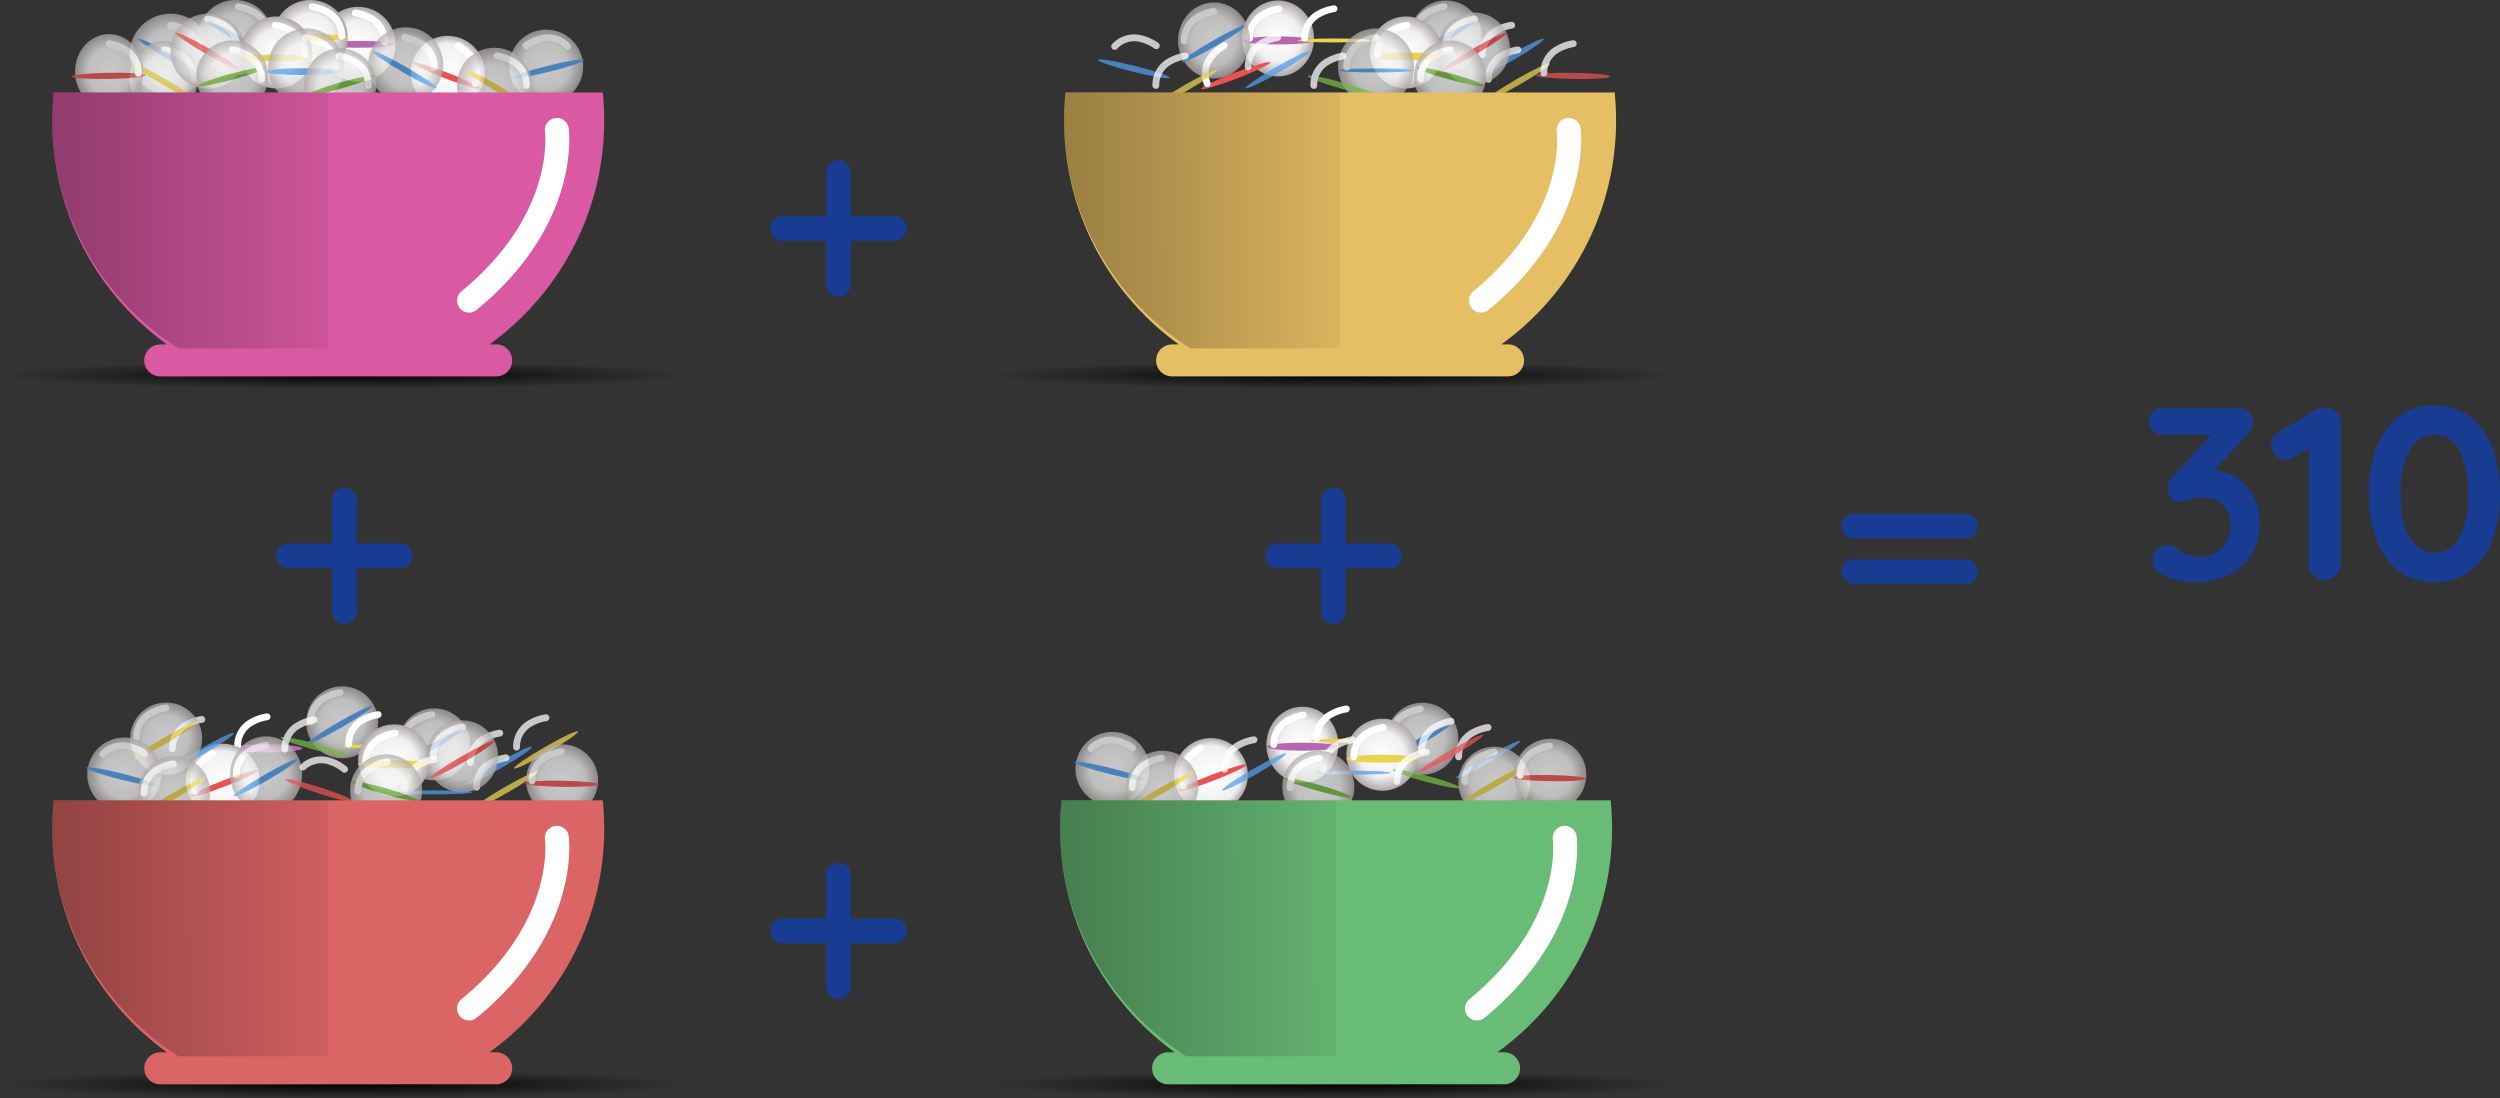 <svg xmlns="http://www.w3.org/2000/svg" xmlns:xlink="http://www.w3.org/1999/xlink" width="366.56" height="161" viewBox="0 0 366.56 161"><rect x="0" y="0" width="366.56" height="161" fill="#333333" stroke="none"/><defs><radialGradient id="radial-gradient" cx="0.5" cy="0.5" r="0.5" gradientUnits="objectBoundingBox"><stop offset="0"></stop><stop offset="1" stop-opacity="0"></stop></radialGradient><radialGradient id="radial-gradient-2" cx="0.5" cy="0.5" r="0.5" gradientUnits="objectBoundingBox"><stop offset="0" stop-color="#fff"></stop><stop offset="0.626" stop-color="#f0f0f0"></stop><stop offset="1" stop-color="#afa7a7"></stop></radialGradient><radialGradient id="radial-gradient-3" cx="0.5" cy="0.5" r="0.5" gradientUnits="objectBoundingBox"><stop offset="0" stop-color="#fff"></stop><stop offset="0.795" stop-color="#f0f0f0"></stop><stop offset="1" stop-color="#afa7a7"></stop></radialGradient><radialGradient id="radial-gradient-11" cx="0.5" cy="0.5" r="0.5" gradientUnits="objectBoundingBox"><stop offset="0" stop-color="#fff"></stop><stop offset="0.557" stop-color="#f0f0f0"></stop><stop offset="1" stop-color="#afa7a7"></stop></radialGradient><linearGradient id="linear-gradient" x1="0.04" y1="0.383" x2="1.189" y2="0.379" gradientUnits="objectBoundingBox"><stop offset="0" stop-opacity="0.322"></stop><stop offset="1" stop-opacity="0"></stop></linearGradient><radialGradient id="radial-gradient-18" gradientTransform="matrix(-1, 0, 0, 1, 1, 0)" xlink:href="#radial-gradient-2"></radialGradient><radialGradient id="radial-gradient-19" gradientTransform="matrix(1, 0, 0, -1, 0, 1)" xlink:href="#radial-gradient-3"></radialGradient><radialGradient id="radial-gradient-25" gradientTransform="matrix(1, 0, 0, -1, 0, 1)" xlink:href="#radial-gradient-2"></radialGradient><radialGradient id="radial-gradient-27" gradientTransform="matrix(-1, 0, 0, 1, 1, 0)" xlink:href="#radial-gradient-11"></radialGradient></defs><g id="Group_103" data-name="Group 103" transform="translate(-3057 -1748)"><path id="Union_47" data-name="Union 47" d="M-382.182-80.7A1.818,1.818,0,0,1-384-82.515a1.818,1.818,0,0,1,1.818-1.818h16.363A1.818,1.818,0,0,1-364-82.515a1.818,1.818,0,0,1-1.818,1.818Zm0-6.667A1.818,1.818,0,0,1-384-89.182,1.818,1.818,0,0,1-382.182-91h16.363A1.818,1.818,0,0,1-364-89.182a1.818,1.818,0,0,1-1.818,1.818Z" transform="translate(3711 1914.348)" fill="#173c91"></path><g id="Group_72" data-name="Group 72" transform="translate(2421 18)"><g id="Group_39" data-name="Group 39" transform="translate(635.906 1730.068)"><ellipse id="Ellipse_5" data-name="Ellipse 5" cx="50.5" cy="2" rx="50.5" ry="2" transform="translate(0.094 52.932)" fill="url(#radial-gradient)"></ellipse><g id="Group_31" data-name="Group 31" transform="translate(7.757 0)"><g id="Group_19" data-name="Group 19" transform="translate(2.881 0)"><g id="Group_1" data-name="Group 1" transform="translate(36.577 0.674)"><circle id="Ellipse_3" data-name="Ellipse 3" cx="5.5" cy="5.5" r="5.5" transform="translate(-0.12 0.258)" fill="url(#radial-gradient-2)"></circle><ellipse id="Ellipse_4" data-name="Ellipse 4" cx="5.5" cy="0.5" rx="5.5" ry="0.5" transform="translate(-0.12 5.258)" fill="#b767b1"></ellipse><path id="Path_2" data-name="Path 2" d="M975.318,1144.094a.5.5,0,0,1-.5-.5,3.422,3.422,0,0,0-1.9-3.153,5.988,5.988,0,0,0-1.974-.669.5.5,0,0,1,.116-.993,6.981,6.981,0,0,1,2.345.789,4.415,4.415,0,0,1,2.415,4.026A.5.5,0,0,1,975.318,1144.094Z" transform="translate(-966.029 -1138.129)" fill="#fff"></path></g><g id="Group_11" data-name="Group 11" transform="translate(51.977 3.602) rotate(21)"><ellipse id="Ellipse_3-2" data-name="Ellipse 3" cx="5.418" cy="5.418" rx="5.418" ry="5.418" transform="translate(0 0)" fill="url(#radial-gradient-3)"></ellipse><ellipse id="Ellipse_4-2" data-name="Ellipse 4" cx="5.418" cy="0.452" rx="5.418" ry="0.452" transform="translate(0 5.418)" fill="#eb5151"></ellipse><path id="Path_2-2" data-name="Path 2" d="M4.318,4.818a.5.5,0,0,1-.5-.5,3.422,3.422,0,0,0-1.9-3.153A5.987,5.987,0,0,0-.058.5.5.5,0,0,1-.5-.058.5.5,0,0,1,.058-.5,6.982,6.982,0,0,1,2.4.293,4.415,4.415,0,0,1,4.818,4.318.5.5,0,0,1,4.318,4.818Z" transform="translate(5.418 1.151)" fill="#fff"></path></g><g id="Group_9" data-name="Group 9" transform="translate(29.832)"><circle id="Ellipse_3-3" data-name="Ellipse 3" cx="5.5" cy="5.5" r="5.5" transform="translate(-0.376 -0.068)" fill="url(#radial-gradient-2)"></circle><ellipse id="Ellipse_4-3" data-name="Ellipse 4" cx="5.5" cy="0.5" rx="5.5" ry="0.5" transform="translate(-0.376 4.932)" fill="#ebd351"></ellipse><path id="Path_2-3" data-name="Path 2" d="M975.318,1144.094a.5.5,0,0,1-.5-.5,3.422,3.422,0,0,0-1.9-3.153,5.988,5.988,0,0,0-1.974-.669.5.5,0,0,1,.116-.993,6.981,6.981,0,0,1,2.345.789,4.415,4.415,0,0,1,2.415,4.026A.5.5,0,0,1,975.318,1144.094Z" transform="translate(-965.606 -1138.358)" fill="#fff"></path></g><g id="Group_10" data-name="Group 10" transform="translate(18.703)" opacity="0.735"><circle id="Ellipse_3-4" data-name="Ellipse 3" cx="5.5" cy="5.5" r="5.5" transform="translate(-0.247 -0.068)" fill="url(#radial-gradient-2)"></circle><ellipse id="Ellipse_4-4" data-name="Ellipse 4" cx="5.418" cy="0.452" rx="5.418" ry="0.452" transform="translate(1.22 2.535) rotate(30)" fill="#519eeb"></ellipse><path id="Path_2-4" data-name="Path 2" d="M975.318,1144.094a.5.5,0,0,1-.5-.5,3.422,3.422,0,0,0-1.9-3.153,5.988,5.988,0,0,0-1.974-.669.5.5,0,0,1,.116-.993,6.981,6.981,0,0,1,2.345.789,4.415,4.415,0,0,1,2.415,4.026A.5.5,0,0,1,975.318,1144.094Z" transform="translate(-965.313 -1138.358)" fill="#fff"></path></g><g id="Group_14" data-name="Group 14" transform="translate(8.923 2.361)" opacity="0.735"><circle id="Ellipse_3-5" data-name="Ellipse 3" cx="6" cy="6" r="6" transform="translate(-0.466 -0.428)" fill="url(#radial-gradient-2)"></circle><ellipse id="Ellipse_4-5" data-name="Ellipse 4" cx="5.418" cy="0.452" rx="5.418" ry="0.452" transform="translate(1.066 2.884) rotate(30)" fill="#519eeb"></ellipse><path id="Path_2-5" data-name="Path 2" d="M975.318,1144.094a.5.5,0,0,1-.5-.5,3.422,3.422,0,0,0-1.9-3.153,5.988,5.988,0,0,0-1.974-.669.5.5,0,0,1,.116-.993,6.981,6.981,0,0,1,2.345.789,4.415,4.415,0,0,1,2.415,4.026A.5.5,0,0,1,975.318,1144.094Z" transform="translate(-965.467 -1138.009)" fill="#fff"></path></g><g id="Group_5" data-name="Group 5" transform="translate(24.681 2.346)"><path id="Path_7" data-name="Path 7" d="M5.278,0A5.278,5.278,0,1,1,0,5.278,5.278,5.278,0,0,1,5.278,0Z" transform="translate(0 0)" fill="url(#radial-gradient-2)"></path><ellipse id="Ellipse_4-6" data-name="Ellipse 4" cx="5.5" cy="0.5" rx="5.5" ry="0.5" transform="translate(-0.225 5.587)" fill="#ebd351"></ellipse><path id="Path_2-6" data-name="Path 2" d="M975.318,1144.094a.5.5,0,0,1-.5-.5,3.422,3.422,0,0,0-1.9-3.153,5.988,5.988,0,0,0-1.974-.669.5.5,0,0,1,.116-.993,6.981,6.981,0,0,1,2.345.789,4.415,4.415,0,0,1,2.415,4.026A.5.5,0,0,1,975.318,1144.094Z" transform="translate(-965.874 -1137.994)" fill="#fff"></path></g><g id="Group_2" data-name="Group 2" transform="translate(43.322 4.047)" opacity="0.735"><circle id="Ellipse_3-6" data-name="Ellipse 3" cx="5.5" cy="5.5" r="5.5" transform="translate(0.135 -0.115)" fill="url(#radial-gradient-2)"></circle><ellipse id="Ellipse_4-7" data-name="Ellipse 4" cx="5.418" cy="0.452" rx="5.418" ry="0.452" transform="translate(0.984 3.004) rotate(30)" fill="#519eeb"></ellipse><path id="Path_2-7" data-name="Path 2" d="M975.318,1144.094a.5.5,0,0,1-.5-.5,3.422,3.422,0,0,0-1.9-3.153,5.988,5.988,0,0,0-1.974-.669.5.5,0,0,1,.116-.993,6.981,6.981,0,0,1,2.345.789,4.415,4.415,0,0,1,2.415,4.026A.5.5,0,0,1,975.318,1144.094Z" transform="translate(-965.55 -1137.89)" fill="#fff"></path></g><g id="Group_13" data-name="Group 13" transform="matrix(0.719, -0.695, 0.695, 0.719, 61.881, 9.566)" opacity="0.735"><path id="Path_3" data-name="Path 3" d="M5.418,0A5.418,5.418,0,1,1,0,5.418,5.418,5.418,0,0,1,5.418,0Z" transform="translate(0 0)" fill="url(#radial-gradient-2)"></path><ellipse id="Ellipse_4-8" data-name="Ellipse 4" cx="5.418" cy="0.452" rx="5.418" ry="0.452" transform="translate(0.952 2.77) rotate(30)" fill="#519eeb"></ellipse><path id="Path_2-8" data-name="Path 2" d="M4.318,4.818a.5.5,0,0,1-.5-.5A3.418,3.418,0,0,0,1.941,1.18,6.056,6.056,0,0,0-.059.5.5.5,0,0,1-.5-.059.5.5,0,0,1,.058-.5,6.982,6.982,0,0,1,2.4.293,4.415,4.415,0,0,1,4.818,4.318.5.5,0,0,1,4.318,4.818Z" transform="translate(5.418 1.151)" fill="#fff"></path></g><g id="Group_8" data-name="Group 8" transform="translate(8.248 6.408)" opacity="0.735"><ellipse id="Ellipse_3-7" data-name="Ellipse 3" cx="5" cy="5.5" rx="5" ry="5.5" transform="translate(0.208 -0.475)" fill="url(#radial-gradient-2)"></ellipse><ellipse id="Ellipse_4-9" data-name="Ellipse 4" cx="5.418" cy="0.452" rx="5.418" ry="0.452" transform="translate(0.838 2.449) rotate(30)" fill="#ebd351"></ellipse><path id="Path_2-9" data-name="Path 2" d="M975.318,1144.094a.5.5,0,0,1-.5-.5,3.422,3.422,0,0,0-1.9-3.153,5.988,5.988,0,0,0-1.974-.669.5.5,0,0,1,.116-.993,6.981,6.981,0,0,1,2.345.789,4.415,4.415,0,0,1,2.415,4.026A.5.5,0,0,1,975.318,1144.094Z" transform="translate(-965.696 -1138.444)" fill="#fff"></path></g><g id="Group_12" data-name="Group 12" transform="translate(56.811 7.082)" opacity="0.735"><circle id="Ellipse_3-8" data-name="Ellipse 3" cx="5.5" cy="5.5" r="5.5" transform="translate(-0.355 -0.15)" fill="url(#radial-gradient-11)"></circle><ellipse id="Ellipse_4-10" data-name="Ellipse 4" cx="5.418" cy="0.452" rx="5.418" ry="0.452" transform="translate(1.04 2.678) rotate(30)" fill="#ebd351"></ellipse><path id="Path_2-10" data-name="Path 2" d="M975.318,1144.094a.5.5,0,0,1-.5-.5,3.422,3.422,0,0,0-1.9-3.153,5.988,5.988,0,0,0-1.974-.669.5.5,0,0,1,.116-.993,6.981,6.981,0,0,1,2.345.789,4.415,4.415,0,0,1,2.415,4.026A.5.5,0,0,1,975.318,1144.094Z" transform="translate(-965.494 -1138.216)" fill="#fff"></path></g><g id="Group_7" data-name="Group 7" transform="translate(14.656 1.686)" opacity="0.735"><circle id="Ellipse_3-9" data-name="Ellipse 3" cx="5.5" cy="5.5" r="5.5" transform="translate(-0.2 0.246)" fill="url(#radial-gradient-2)"></circle><ellipse id="Ellipse_4-11" data-name="Ellipse 4" cx="5.418" cy="0.452" rx="5.418" ry="0.452" transform="translate(0.752 2.655) rotate(30)" fill="#eb5151"></ellipse><path id="Path_2-11" data-name="Path 2" d="M975.318,1144.094a.5.5,0,0,1-.5-.5,3.422,3.422,0,0,0-1.9-3.153,5.988,5.988,0,0,0-1.974-.669.5.5,0,0,1,.116-.993,6.981,6.981,0,0,1,2.345.789,4.415,4.415,0,0,1,2.415,4.026A.5.5,0,0,1,975.318,1144.094Z" transform="translate(-965.782 -1138.238)" fill="#fff"></path></g><g id="Group_15" data-name="Group 15" transform="translate(0 5.396)" opacity="0.735"><ellipse id="Ellipse_3-10" data-name="Ellipse 3" cx="5" cy="5.5" rx="5" ry="5.5" transform="translate(0.456 -0.463)" fill="url(#radial-gradient-2)"></ellipse><ellipse id="Ellipse_4-12" data-name="Ellipse 4" cx="5.418" cy="0.452" rx="5.418" ry="0.452" transform="translate(0 5.301) rotate(-1)" fill="#eb5151"></ellipse><path id="Path_2-12" data-name="Path 2" d="M975.318,1144.094a.5.5,0,0,1-.5-.5,3.422,3.422,0,0,0-1.9-3.153,5.988,5.988,0,0,0-1.974-.669.5.5,0,0,1,.116-.993,6.981,6.981,0,0,1,2.345.789,4.415,4.415,0,0,1,2.415,4.026A.5.5,0,0,1,975.318,1144.094Z" transform="translate(-965.575 -1138.335)" fill="#fff"></path></g><g id="Group_4" data-name="Group 4" transform="translate(28.786 4.105)" opacity="0.735"><path id="Path_6" data-name="Path 6" d="M5.571,0A5.571,5.571,0,1,1,0,5.571,5.571,5.571,0,0,1,5.571,0Z" transform="translate(0 0)" fill="url(#radial-gradient-2)"></path><ellipse id="Ellipse_4-13" data-name="Ellipse 4" cx="5.5" cy="0.5" rx="5.5" ry="0.5" transform="translate(-0.33 5.827)" fill="#519eeb"></ellipse><path id="Path_2-13" data-name="Path 2" d="M975.318,1144.094a.5.5,0,0,1-.5-.5,3.422,3.422,0,0,0-1.9-3.153,5.988,5.988,0,0,0-1.974-.669.5.5,0,0,1,.116-.993,6.981,6.981,0,0,1,2.345.789,4.415,4.415,0,0,1,2.415,4.026A.5.5,0,0,1,975.318,1144.094Z" transform="translate(-965.463 -1137.948)" fill="#fff"></path></g><g id="Group_3" data-name="Group 3" transform="translate(34.064 7.037)" opacity="0.735"><path id="Path_4" data-name="Path 4" d="M5.278,0A5.278,5.278,0,1,1,0,5.278,5.278,5.278,0,0,1,5.278,0Z" transform="translate(0 0)" fill="url(#radial-gradient-2)"></path><path id="Path_5" data-name="Path 5" d="M5.147.006c2.839-.041,5.139.127,5.135.376S7.975.865,5.135.906,0,.779,0,.53,2.308.047,5.147.006Z" transform="matrix(0.966, -0.259, 0.259, 0.966, 0.3, 6.313)" fill="#75b943"></path><path id="Path_2-14" data-name="Path 2" d="M975.318,1144.094a.5.5,0,0,1-.5-.5,3.422,3.422,0,0,0-1.9-3.153,5.988,5.988,0,0,0-1.974-.669.5.5,0,0,1,.116-.993,6.981,6.981,0,0,1,2.345.789,4.415,4.415,0,0,1,2.415,4.026A.5.5,0,0,1,975.318,1144.094Z" transform="translate(-965.909 -1138.17)" fill="#fff"></path></g><g id="Group_6" data-name="Group 6" transform="translate(18.231 5.864)" opacity="0.735"><path id="Path_8" data-name="Path 8" d="M5.278,0A5.278,5.278,0,1,1,0,5.278,5.278,5.278,0,0,1,5.278,0Z" transform="translate(0 0)" fill="url(#radial-gradient-2)"></path><ellipse id="Ellipse_4-14" data-name="Ellipse 4" cx="5.125" cy="0.452" rx="5.125" ry="0.452" transform="matrix(0.966, -0.259, 0.259, 0.966, 0.188, 6.186)" fill="#75b943"></ellipse><path id="Path_2-15" data-name="Path 2" d="M975.318,1144.094a.5.5,0,0,1-.5-.5,3.422,3.422,0,0,0-1.9-3.153,5.988,5.988,0,0,0-1.974-.669.5.5,0,0,1,.116-.993,6.981,6.981,0,0,1,2.345.789,4.415,4.415,0,0,1,2.415,4.026A.5.5,0,0,1,975.318,1144.094Z" transform="translate(-965.744 -1137.901)" fill="#fff"></path></g></g><g id="Group_18" data-name="Group 18" transform="translate(0 13.488)"><path id="Union_1" data-name="Union 1" d="M15.834,41.636a2.345,2.345,0,1,1,0-4.691h.985A40.7,40.7,0,0,1,6.911,26.728,40.477,40.477,0,0,1,3.18,19.855,40.215,40.215,0,0,1,0,4.1,41,41,0,0,1,.206,0H80.721c.136,1.354.205,2.734.205,4.1a40.215,40.215,0,0,1-3.18,15.75,40.478,40.478,0,0,1-3.73,6.873,40.857,40.857,0,0,1-4.941,5.989,40.759,40.759,0,0,1-4.968,4.228h.985a2.345,2.345,0,1,1,0,4.691Z" transform="translate(0 0)" fill="#d959a3"></path><path id="Subtraction_5" data-name="Subtraction 5" d="M40.463,37.531H18.536c-.24-.152-.474-.3-.7-.453a40.624,40.624,0,0,1-5.988-4.865,40.241,40.241,0,0,1-4.941-5.9A39.687,39.687,0,0,1,3.18,19.55,39.064,39.064,0,0,1,0,4.042,39.941,39.941,0,0,1,.206,0H40.463V37.531Z" transform="translate(0 0)" fill="url(#linear-gradient)"></path><path id="Path_1" data-name="Path 1" d="M960.985,1254.915a1.759,1.759,0,0,1-1.118-3.119c13.606-11.177,12.3-22.93,12.235-23.425a1.759,1.759,0,0,1,3.488-.463c.077.571,1.71,14.12-13.49,26.606A1.753,1.753,0,0,1,960.985,1254.915Z" transform="translate(-899.864 -1222.642)" fill="#fff"></path></g></g></g><g id="Group_42" data-name="Group 42" transform="translate(781.258 1833.034)"><ellipse id="Ellipse_8" data-name="Ellipse 8" cx="50.5" cy="2" rx="50.5" ry="2" transform="translate(-0.258 53.966)" fill="url(#radial-gradient)"></ellipse><g id="Group_34" data-name="Group 34" transform="translate(10.183 0)"><g id="Group_29" data-name="Group 29" transform="translate(0 0)"><g id="Group_1-2" data-name="Group 1" transform="translate(30.238 0.586)"><ellipse id="Ellipse_3-11" data-name="Ellipse 3" cx="5.278" cy="5.571" rx="5.278" ry="5.571" fill="url(#radial-gradient-18)"></ellipse><ellipse id="Ellipse_4-15" data-name="Ellipse 4" cx="5.278" cy="0.586" rx="5.278" ry="0.586" transform="translate(0 5.278)" fill="#b767b1"></ellipse><path id="Path_2-16" data-name="Path 2" d="M971,1144.094a.5.5,0,0,1-.5-.5,4.415,4.415,0,0,1,2.415-4.026,6.981,6.981,0,0,1,2.345-.789.5.5,0,0,1,.117.993,6.054,6.054,0,0,0-2,.683,3.418,3.418,0,0,0-1.878,3.139A.5.5,0,0,1,971,1144.094Z" transform="translate(-969.901 -1138.041)" fill="#fff"></path></g><g id="Group_11-2" data-name="Group 11" transform="translate(29.111 13.719) rotate(159)"><ellipse id="Ellipse_3-12" data-name="Ellipse 3" cx="5.418" cy="5.418" rx="5.418" ry="5.418" transform="translate(0 0)" fill="url(#radial-gradient-19)"></ellipse><ellipse id="Ellipse_4-16" data-name="Ellipse 4" cx="5.418" cy="0.452" rx="5.418" ry="0.452" transform="translate(0 4.515)" fill="#eb5151"></ellipse><path id="Path_2-17" data-name="Path 2" d="M0,4.819a.5.5,0,0,1-.5-.442.5.5,0,0,1,.438-.555h0a6.056,6.056,0,0,0,2-.683A3.418,3.418,0,0,0,3.818,0a.5.5,0,0,1,.5-.5.5.5,0,0,1,.5.5A4.415,4.415,0,0,1,2.4,4.026a6.982,6.982,0,0,1-2.345.789A.506.506,0,0,1,0,4.819Z" transform="translate(5.418 5.367)" fill="#fff"></path></g><g id="Group_9-2" data-name="Group 9" transform="translate(36.689 0)"><ellipse id="Ellipse_3-13" data-name="Ellipse 3" cx="5.278" cy="5.278" rx="5.278" ry="5.278" fill="url(#radial-gradient-18)"></ellipse><ellipse id="Ellipse_4-17" data-name="Ellipse 4" cx="5.278" cy="0.293" rx="5.278" ry="0.293" transform="translate(0 5.278)" fill="#ebd351"></ellipse><path id="Path_2-18" data-name="Path 2" d="M971,1144.094a.5.5,0,0,1-.5-.5,4.415,4.415,0,0,1,2.415-4.026,6.981,6.981,0,0,1,2.345-.789.5.5,0,0,1,.117.993,6.054,6.054,0,0,0-2,.683,3.418,3.418,0,0,0-1.878,3.139A.5.5,0,0,1,971,1144.094Z" transform="translate(-970.03 -1138.358)" fill="#fff"></path></g><g id="Group_10-2" data-name="Group 10" transform="translate(47.831 0)" opacity="0.735"><ellipse id="Ellipse_3-14" data-name="Ellipse 3" cx="5.278" cy="5.278" rx="5.278" ry="5.278" fill="url(#radial-gradient-18)"></ellipse><ellipse id="Ellipse_4-18" data-name="Ellipse 4" cx="5.418" cy="0.452" rx="5.418" ry="0.452" transform="translate(9.901 3.318) rotate(150)" fill="#519eeb"></ellipse><path id="Path_2-19" data-name="Path 2" d="M971,1144.094a.5.5,0,0,1-.5-.5,4.415,4.415,0,0,1,2.415-4.026,6.981,6.981,0,0,1,2.345-.789.5.5,0,0,1,.117.993,6.054,6.054,0,0,0-2,.683,3.418,3.418,0,0,0-1.878,3.139A.5.5,0,0,1,971,1144.094Z" transform="translate(-970.335 -1138.358)" fill="#fff"></path></g><g id="Group_14-2" data-name="Group 14" transform="translate(57.214 2.346)" opacity="0.735"><ellipse id="Ellipse_3-15" data-name="Ellipse 3" cx="5.571" cy="5.571" rx="5.571" ry="5.571" fill="url(#radial-gradient-18)"></ellipse><ellipse id="Ellipse_4-19" data-name="Ellipse 4" cx="5.418" cy="0.452" rx="5.418" ry="0.452" transform="translate(10.452 3.681) rotate(150)" fill="#519eeb"></ellipse><path id="Path_2-20" data-name="Path 2" d="M971,1144.094a.5.5,0,0,1-.5-.5,4.415,4.415,0,0,1,2.415-4.026,6.981,6.981,0,0,1,2.345-.789.5.5,0,0,1,.117.993,6.054,6.054,0,0,0-2,.683,3.418,3.418,0,0,0-1.878,3.139A.5.5,0,0,1,971,1144.094Z" transform="translate(-969.784 -1137.994)" fill="#fff"></path></g><g id="Group_5-2" data-name="Group 5" transform="translate(41.967 2.346)"><path id="Path_7-2" data-name="Path 7" d="M5.278,0a5.278,5.278,0,1,0,5.278,5.278A5.278,5.278,0,0,0,5.278,0Z" fill="url(#radial-gradient-18)"></path><ellipse id="Ellipse_4-20" data-name="Ellipse 4" cx="5.278" cy="0.586" rx="5.278" ry="0.586" transform="translate(0 5.278)" fill="#ebd351"></ellipse><path id="Path_2-21" data-name="Path 2" d="M971,1144.094a.5.5,0,0,1-.5-.5,4.415,4.415,0,0,1,2.415-4.026,6.981,6.981,0,0,1,2.345-.789.5.5,0,0,1,.117.993,6.054,6.054,0,0,0-2,.683,3.418,3.418,0,0,0-1.878,3.139A.5.5,0,0,1,971,1144.094Z" transform="translate(-969.889 -1137.994)" fill="#fff"></path></g><g id="Group_2-2" data-name="Group 2" transform="translate(23.201 4.105)" opacity="0.735"><ellipse id="Ellipse_3-16" data-name="Ellipse 3" cx="5.278" cy="5.571" rx="5.278" ry="5.571" fill="url(#radial-gradient-18)"></ellipse><ellipse id="Ellipse_4-21" data-name="Ellipse 4" cx="5.418" cy="0.452" rx="5.418" ry="0.452" transform="translate(10.149 3.728) rotate(150)" fill="#519eeb"></ellipse><path id="Path_2-22" data-name="Path 2" d="M971,1144.094a.5.5,0,0,1-.5-.5,4.415,4.415,0,0,1,2.415-4.026,6.981,6.981,0,0,1,2.345-.789.5.5,0,0,1,.117.993,6.054,6.054,0,0,0-2,.683,3.418,3.418,0,0,0-1.878,3.139A.5.5,0,0,1,971,1144.094Z" transform="translate(-970.088 -1137.948)" fill="#fff"></path></g><g id="Group_13-2" data-name="Group 13" transform="matrix(-0.719, -0.695, 0.695, -0.719, 7.795, 17.361)" opacity="0.735"><path id="Path_3-2" data-name="Path 3" d="M5.418,10.837A5.418,5.418,0,1,0,0,5.418,5.418,5.418,0,0,0,5.418,10.837Z" transform="translate(0 0)" fill="url(#radial-gradient-25)"></path><ellipse id="Ellipse_4-22" data-name="Ellipse 4" cx="5.418" cy="0.452" rx="5.418" ry="0.452" transform="translate(0.5 7.285) rotate(-30)" fill="#519eeb"></ellipse><path id="Path_2-23" data-name="Path 2" d="M0,4.819a.5.5,0,0,1-.5-.442.5.5,0,0,1,.438-.555h0a6.056,6.056,0,0,0,2-.683A3.418,3.418,0,0,0,3.818,0a.5.5,0,0,1,.5-.5.5.5,0,0,1,.5.5A4.415,4.415,0,0,1,2.4,4.026a6.982,6.982,0,0,1-2.345.789A.506.506,0,0,1,0,4.819Z" transform="translate(5.418 5.367)" fill="#fff"></path></g><g id="Group_8-2" data-name="Group 8" transform="translate(58.387 6.451)" opacity="0.735"><ellipse id="Ellipse_3-17" data-name="Ellipse 3" cx="5.278" cy="5.278" rx="5.278" ry="5.278" fill="url(#radial-gradient-18)"></ellipse><ellipse id="Ellipse_4-23" data-name="Ellipse 4" cx="5.418" cy="0.452" rx="5.418" ry="0.452" transform="translate(10.182 3.188) rotate(150)" fill="#ebd351"></ellipse><path id="Path_2-24" data-name="Path 2" d="M971,1144.094a.5.5,0,0,1-.5-.5,4.415,4.415,0,0,1,2.415-4.026,6.981,6.981,0,0,1,2.345-.789.5.5,0,0,1,.117.993,6.054,6.054,0,0,0-2,.683,3.418,3.418,0,0,0-1.878,3.139A.5.5,0,0,1,971,1144.094Z" transform="translate(-970.054 -1138.487)" fill="#fff"></path></g><g id="Group_12-2" data-name="Group 12" transform="translate(9.714 7.037)" opacity="0.735"><ellipse id="Ellipse_3-18" data-name="Ellipse 3" cx="5.278" cy="5.278" rx="5.278" ry="5.278" fill="url(#radial-gradient-27)"></ellipse><ellipse id="Ellipse_4-24" data-name="Ellipse 4" cx="5.418" cy="0.452" rx="5.418" ry="0.452" transform="translate(10.091 3.505) rotate(150)" fill="#ebd351"></ellipse><path id="Path_2-25" data-name="Path 2" d="M971,1144.094a.5.5,0,0,1-.5-.5,4.415,4.415,0,0,1,2.415-4.026,6.981,6.981,0,0,1,2.345-.789.5.5,0,0,1,.117.993,6.054,6.054,0,0,0-2,.683,3.418,3.418,0,0,0-1.878,3.139A.5.5,0,0,1,971,1144.094Z" transform="translate(-970.146 -1138.171)" fill="#fff"></path></g><g id="Group_7-2" data-name="Group 7" transform="translate(51.936 1.759)" opacity="0.735"><ellipse id="Ellipse_3-19" data-name="Ellipse 3" cx="5.278" cy="5.278" rx="5.278" ry="5.278" fill="url(#radial-gradient-18)"></ellipse><ellipse id="Ellipse_4-25" data-name="Ellipse 4" cx="5.418" cy="0.452" rx="5.418" ry="0.452" transform="translate(10.312 3.364) rotate(150)" fill="#eb5151"></ellipse><path id="Path_2-26" data-name="Path 2" d="M971,1144.094a.5.5,0,0,1-.5-.5,4.415,4.415,0,0,1,2.415-4.026,6.981,6.981,0,0,1,2.345-.789.5.5,0,0,1,.117.993,6.054,6.054,0,0,0-2,.683,3.418,3.418,0,0,0-1.878,3.139A.5.5,0,0,1,971,1144.094Z" transform="translate(-969.925 -1138.311)" fill="#fff"></path></g><g id="Group_15-2" data-name="Group 15" transform="translate(66.353 5.278)" opacity="0.735"><ellipse id="Ellipse_3-20" data-name="Ellipse 3" cx="5.278" cy="5.278" rx="5.278" ry="5.278" transform="translate(0.244)" fill="url(#radial-gradient-18)"></ellipse><ellipse id="Ellipse_4-26" data-name="Ellipse 4" cx="5.418" cy="0.452" rx="5.418" ry="0.452" transform="matrix(-1, -0.017, 0.017, -1, 10.835, 6.322)" fill="#eb5151"></ellipse><path id="Path_2-27" data-name="Path 2" d="M971,1144.094a.5.5,0,0,1-.5-.5,4.415,4.415,0,0,1,2.415-4.026,6.981,6.981,0,0,1,2.345-.789.5.5,0,0,1,.117.993,6.054,6.054,0,0,0-2,.683,3.418,3.418,0,0,0-1.878,3.139A.5.5,0,0,1,971,1144.094Z" transform="translate(-969.893 -1138.217)" fill="#fff"></path></g><g id="Group_4-2" data-name="Group 4" transform="translate(37.275 4.105)" opacity="0.735"><path id="Path_6-2" data-name="Path 6" d="M5.571,0a5.571,5.571,0,1,0,5.571,5.571A5.571,5.571,0,0,0,5.571,0Z" transform="translate(0)" fill="url(#radial-gradient-18)"></path><ellipse id="Ellipse_4-27" data-name="Ellipse 4" cx="5.571" cy="0.293" rx="5.571" ry="0.293" transform="translate(11.142 6.451) rotate(180)" fill="#519eeb"></ellipse><path id="Path_2-28" data-name="Path 2" d="M971,1144.094a.5.5,0,0,1-.5-.5,4.415,4.415,0,0,1,2.415-4.026,6.981,6.981,0,0,1,2.345-.789.5.5,0,0,1,.117.993,6.054,6.054,0,0,0-2,.683,3.418,3.418,0,0,0-1.878,3.139A.5.5,0,0,1,971,1144.094Z" transform="translate(-969.713 -1137.948)" fill="#fff"></path></g><g id="Group_3-2" data-name="Group 3" transform="translate(32.584 7.037)" opacity="0.735"><path id="Path_4-2" data-name="Path 4" d="M5.278,0a5.278,5.278,0,1,0,5.278,5.278A5.278,5.278,0,0,0,5.278,0Z" fill="url(#radial-gradient-18)"></path><path id="Path_5-2" data-name="Path 5" d="M5.147.906C7.987.947,10.286.779,10.283.53S7.975.047,5.135.006,0,.133,0,.382,2.308.865,5.147.906Z" transform="matrix(-0.966, -0.259, 0.259, -0.966, 10.02, 7.194)" fill="#75b943"></path><path id="Path_2-29" data-name="Path 2" d="M971,1144.094a.5.5,0,0,1-.5-.5,4.415,4.415,0,0,1,2.415-4.026,6.981,6.981,0,0,1,2.345-.789.5.5,0,0,1,.117.993,6.054,6.054,0,0,0-2,.683,3.418,3.418,0,0,0-1.878,3.139A.5.5,0,0,1,971,1144.094Z" transform="translate(-969.854 -1138.171)" fill="#fff"></path></g><g id="Group_6-2" data-name="Group 6" transform="translate(48.417 5.864)" opacity="0.735"><path id="Path_8-2" data-name="Path 8" d="M5.278,0a5.278,5.278,0,1,0,5.278,5.278A5.278,5.278,0,0,0,5.278,0Z" fill="url(#radial-gradient-18)"></path><ellipse id="Ellipse_4-28" data-name="Ellipse 4" cx="5.125" cy="0.452" rx="5.125" ry="0.452" transform="matrix(-0.966, -0.259, 0.259, -0.966, 10.133, 7.059)" fill="#75b943"></ellipse><path id="Path_2-30" data-name="Path 2" d="M971,1144.094a.5.5,0,0,1-.5-.5,4.415,4.415,0,0,1,2.415-4.026,6.981,6.981,0,0,1,2.345-.789.5.5,0,0,1,.117.993,6.054,6.054,0,0,0-2,.683,3.418,3.418,0,0,0-1.878,3.139A.5.5,0,0,1,971,1144.094Z" transform="translate(-970.019 -1137.901)" fill="#fff"></path></g></g><g id="Group_30" data-name="Group 30" transform="translate(0 14.318)"><path id="Union_1-2" data-name="Union 1" d="M15.834,41.636a2.345,2.345,0,1,1,0-4.691h.985A40.7,40.7,0,0,1,6.911,26.728,40.477,40.477,0,0,1,3.18,19.855,40.215,40.215,0,0,1,0,4.1,41,41,0,0,1,.206,0H80.721c.136,1.354.205,2.734.205,4.1a40.215,40.215,0,0,1-3.18,15.75,40.478,40.478,0,0,1-3.73,6.873,40.857,40.857,0,0,1-4.941,5.989,40.759,40.759,0,0,1-4.968,4.228h.985a2.345,2.345,0,1,1,0,4.691Z" transform="translate(0)" fill="#69bc76"></path><path id="Subtraction_5-2" data-name="Subtraction 5" d="M40.463,37.531H18.536c-.24-.152-.474-.3-.7-.453a40.624,40.624,0,0,1-5.988-4.865,40.241,40.241,0,0,1-4.941-5.9A39.687,39.687,0,0,1,3.18,19.55,39.064,39.064,0,0,1,0,4.042,39.941,39.941,0,0,1,.206,0H40.463V37.531Z" transform="translate(0 0)" fill="url(#linear-gradient)"></path><path id="Path_1-2" data-name="Path 1" d="M960.985,1254.915a1.759,1.759,0,0,1-1.118-3.119c13.606-11.177,12.3-22.93,12.235-23.425a1.759,1.759,0,0,1,3.488-.463c.077.571,1.71,14.12-13.49,26.606A1.753,1.753,0,0,1,960.985,1254.915Z" transform="translate(-899.864 -1222.642)" fill="#fff"></path></g></g></g><g id="Group_40" data-name="Group 40" transform="translate(781.258 1730.068)"><ellipse id="Ellipse_6" data-name="Ellipse 6" cx="50.5" cy="2" rx="50.5" ry="2" transform="translate(-0.258 52.932)" fill="url(#radial-gradient)"></ellipse><g id="Group_32" data-name="Group 32" transform="translate(10.77 0)"><g id="Group_20" data-name="Group 20" transform="translate(2.881 0)"><g id="Group_1-3" data-name="Group 1" transform="translate(23.201 0)"><ellipse id="Ellipse_3-21" data-name="Ellipse 3" cx="5.278" cy="5.571" rx="5.278" ry="5.571" fill="url(#radial-gradient-18)"></ellipse><ellipse id="Ellipse_4-29" data-name="Ellipse 4" cx="5.278" cy="0.586" rx="5.278" ry="0.586" transform="translate(0 5.278)" fill="#b767b1"></ellipse><path id="Path_2-31" data-name="Path 2" d="M971,1144.094a.5.5,0,0,1-.5-.5,4.415,4.415,0,0,1,2.415-4.026,6.981,6.981,0,0,1,2.345-.789.5.5,0,0,1,.117.993,6.054,6.054,0,0,0-2,.683,3.418,3.418,0,0,0-1.878,3.139A.5.5,0,0,1,971,1144.094Z" transform="translate(-969.901 -1138.041)" fill="#fff"></path></g><g id="Group_11-3" data-name="Group 11" transform="translate(29.111 13.719) rotate(159)"><ellipse id="Ellipse_3-22" data-name="Ellipse 3" cx="5.418" cy="5.418" rx="5.418" ry="5.418" transform="translate(0 0)" fill="url(#radial-gradient-19)"></ellipse><ellipse id="Ellipse_4-30" data-name="Ellipse 4" cx="5.418" cy="0.452" rx="5.418" ry="0.452" transform="translate(0 4.515)" fill="#eb5151"></ellipse><path id="Path_2-32" data-name="Path 2" d="M0,4.819a.5.5,0,0,1-.5-.442.5.5,0,0,1,.438-.555h0a6.056,6.056,0,0,0,2-.683A3.418,3.418,0,0,0,3.818,0a.5.5,0,0,1,.5-.5.5.5,0,0,1,.5.5A4.415,4.415,0,0,1,2.4,4.026a6.982,6.982,0,0,1-2.345.789A.506.506,0,0,1,0,4.819Z" transform="translate(5.418 5.367)" fill="#fff"></path></g><g id="Group_9-3" data-name="Group 9" transform="translate(31.411 0.293)"><ellipse id="Ellipse_3-23" data-name="Ellipse 3" cx="5.278" cy="5.278" rx="5.278" ry="5.278" fill="url(#radial-gradient-18)"></ellipse><ellipse id="Ellipse_4-31" data-name="Ellipse 4" cx="5.278" cy="0.293" rx="5.278" ry="0.293" transform="translate(0 5.278)" fill="#ebd351"></ellipse><path id="Path_2-33" data-name="Path 2" d="M971,1144.094a.5.5,0,0,1-.5-.5,4.415,4.415,0,0,1,2.415-4.026,6.981,6.981,0,0,1,2.345-.789.5.5,0,0,1,.117.993,6.054,6.054,0,0,0-2,.683,3.418,3.418,0,0,0-1.878,3.139A.5.5,0,0,1,971,1144.094Z" transform="translate(-970.03 -1138.358)" fill="#fff"></path></g><g id="Group_10-3" data-name="Group 10" transform="translate(47.831 0)" opacity="0.735"><ellipse id="Ellipse_3-24" data-name="Ellipse 3" cx="5.278" cy="5.278" rx="5.278" ry="5.278" fill="url(#radial-gradient-18)"></ellipse><ellipse id="Ellipse_4-32" data-name="Ellipse 4" cx="5.418" cy="0.452" rx="5.418" ry="0.452" transform="translate(9.901 3.318) rotate(150)" fill="#519eeb"></ellipse><path id="Path_2-34" data-name="Path 2" d="M971,1144.094a.5.5,0,0,1-.5-.5,4.415,4.415,0,0,1,2.415-4.026,6.981,6.981,0,0,1,2.345-.789.5.5,0,0,1,.117.993,6.054,6.054,0,0,0-2,.683,3.418,3.418,0,0,0-1.878,3.139A.5.5,0,0,1,971,1144.094Z" transform="translate(-970.335 -1138.358)" fill="#fff"></path></g><g id="Group_14-3" data-name="Group 14" transform="translate(57.214 2.346)" opacity="0.735"><ellipse id="Ellipse_3-25" data-name="Ellipse 3" cx="5.571" cy="5.571" rx="5.571" ry="5.571" fill="url(#radial-gradient-18)"></ellipse><ellipse id="Ellipse_4-33" data-name="Ellipse 4" cx="5.418" cy="0.452" rx="5.418" ry="0.452" transform="translate(10.452 3.681) rotate(150)" fill="#519eeb"></ellipse><path id="Path_2-35" data-name="Path 2" d="M971,1144.094a.5.5,0,0,1-.5-.5,4.415,4.415,0,0,1,2.415-4.026,6.981,6.981,0,0,1,2.345-.789.5.5,0,0,1,.117.993,6.054,6.054,0,0,0-2,.683,3.418,3.418,0,0,0-1.878,3.139A.5.5,0,0,1,971,1144.094Z" transform="translate(-969.784 -1137.994)" fill="#fff"></path></g><g id="Group_5-3" data-name="Group 5" transform="translate(41.967 2.346)"><path id="Path_7-3" data-name="Path 7" d="M5.278,0a5.278,5.278,0,1,0,5.278,5.278A5.278,5.278,0,0,0,5.278,0Z" fill="url(#radial-gradient-18)"></path><ellipse id="Ellipse_4-34" data-name="Ellipse 4" cx="5.278" cy="0.586" rx="5.278" ry="0.586" transform="translate(0 5.278)" fill="#ebd351"></ellipse><path id="Path_2-36" data-name="Path 2" d="M971,1144.094a.5.5,0,0,1-.5-.5,4.415,4.415,0,0,1,2.415-4.026,6.981,6.981,0,0,1,2.345-.789.5.5,0,0,1,.117.993,6.054,6.054,0,0,0-2,.683,3.418,3.418,0,0,0-1.878,3.139A.5.5,0,0,1,971,1144.094Z" transform="translate(-969.889 -1137.994)" fill="#fff"></path></g><g id="Group_2-3" data-name="Group 2" transform="translate(23.201 4.105)" opacity="0.735"><ellipse id="Ellipse_3-26" data-name="Ellipse 3" cx="5.278" cy="5.571" rx="5.278" ry="5.571" fill="url(#radial-gradient-18)"></ellipse><ellipse id="Ellipse_4-35" data-name="Ellipse 4" cx="5.418" cy="0.452" rx="5.418" ry="0.452" transform="translate(10.149 3.728) rotate(150)" fill="#519eeb"></ellipse><path id="Path_2-37" data-name="Path 2" d="M971,1144.094a.5.5,0,0,1-.5-.5,4.415,4.415,0,0,1,2.415-4.026,6.981,6.981,0,0,1,2.345-.789.5.5,0,0,1,.117.993,6.054,6.054,0,0,0-2,.683,3.418,3.418,0,0,0-1.878,3.139A.5.5,0,0,1,971,1144.094Z" transform="translate(-970.088 -1137.948)" fill="#fff"></path></g><g id="Group_22" data-name="Group 22" transform="translate(13.819 0.293)" opacity="0.735"><ellipse id="Ellipse_3-27" data-name="Ellipse 3" cx="5.278" cy="5.571" rx="5.278" ry="5.571" fill="url(#radial-gradient-18)"></ellipse><ellipse id="Ellipse_4-36" data-name="Ellipse 4" cx="5.418" cy="0.452" rx="5.418" ry="0.452" transform="translate(10.149 3.728) rotate(150)" fill="#519eeb"></ellipse><path id="Path_2-38" data-name="Path 2" d="M971,1144.094a.5.5,0,0,1-.5-.5,4.415,4.415,0,0,1,2.415-4.026,6.981,6.981,0,0,1,2.345-.789.5.5,0,0,1,.117.993,6.054,6.054,0,0,0-2,.683,3.418,3.418,0,0,0-1.878,3.139A.5.5,0,0,1,971,1144.094Z" transform="translate(-970.088 -1137.948)" fill="#fff"></path></g><g id="Group_13-3" data-name="Group 13" transform="matrix(-0.719, -0.695, 0.695, -0.719, 7.795, 17.361)" opacity="0.735"><path id="Path_3-3" data-name="Path 3" d="M5.418,10.837A5.418,5.418,0,1,0,0,5.418,5.418,5.418,0,0,0,5.418,10.837Z" transform="translate(0 0)" fill="url(#radial-gradient-25)"></path><ellipse id="Ellipse_4-37" data-name="Ellipse 4" cx="5.418" cy="0.452" rx="5.418" ry="0.452" transform="translate(0.5 7.285) rotate(-30)" fill="#519eeb"></ellipse><path id="Path_2-39" data-name="Path 2" d="M0,4.819a.5.5,0,0,1-.5-.442.5.5,0,0,1,.438-.555h0a6.056,6.056,0,0,0,2-.683A3.418,3.418,0,0,0,3.818,0a.5.5,0,0,1,.5-.5.5.5,0,0,1,.5.5A4.415,4.415,0,0,1,2.4,4.026a6.982,6.982,0,0,1-2.345.789A.506.506,0,0,1,0,4.819Z" transform="translate(5.418 5.367)" fill="#fff"></path></g><g id="Group_8-3" data-name="Group 8" transform="translate(58.387 6.451)" opacity="0.735"><ellipse id="Ellipse_3-28" data-name="Ellipse 3" cx="5.278" cy="5.278" rx="5.278" ry="5.278" fill="url(#radial-gradient-18)"></ellipse><ellipse id="Ellipse_4-38" data-name="Ellipse 4" cx="5.418" cy="0.452" rx="5.418" ry="0.452" transform="translate(10.182 3.188) rotate(150)" fill="#ebd351"></ellipse><path id="Path_2-40" data-name="Path 2" d="M971,1144.094a.5.5,0,0,1-.5-.5,4.415,4.415,0,0,1,2.415-4.026,6.981,6.981,0,0,1,2.345-.789.5.5,0,0,1,.117.993,6.054,6.054,0,0,0-2,.683,3.418,3.418,0,0,0-1.878,3.139A.5.5,0,0,1,971,1144.094Z" transform="translate(-970.054 -1138.487)" fill="#fff"></path></g><g id="Group_12-3" data-name="Group 12" transform="translate(9.714 7.037)" opacity="0.735"><ellipse id="Ellipse_3-29" data-name="Ellipse 3" cx="5.278" cy="5.278" rx="5.278" ry="5.278" fill="url(#radial-gradient-27)"></ellipse><ellipse id="Ellipse_4-39" data-name="Ellipse 4" cx="5.418" cy="0.452" rx="5.418" ry="0.452" transform="translate(10.091 3.505) rotate(150)" fill="#ebd351"></ellipse><path id="Path_2-41" data-name="Path 2" d="M971,1144.094a.5.5,0,0,1-.5-.5,4.415,4.415,0,0,1,2.415-4.026,6.981,6.981,0,0,1,2.345-.789.5.5,0,0,1,.117.993,6.054,6.054,0,0,0-2,.683,3.418,3.418,0,0,0-1.878,3.139A.5.5,0,0,1,971,1144.094Z" transform="translate(-970.146 -1138.171)" fill="#fff"></path></g><g id="Group_7-3" data-name="Group 7" transform="translate(51.936 1.759)" opacity="0.735"><ellipse id="Ellipse_3-30" data-name="Ellipse 3" cx="5.278" cy="5.278" rx="5.278" ry="5.278" fill="url(#radial-gradient-18)"></ellipse><ellipse id="Ellipse_4-40" data-name="Ellipse 4" cx="5.418" cy="0.452" rx="5.418" ry="0.452" transform="translate(10.312 3.364) rotate(150)" fill="#eb5151"></ellipse><path id="Path_2-42" data-name="Path 2" d="M971,1144.094a.5.5,0,0,1-.5-.5,4.415,4.415,0,0,1,2.415-4.026,6.981,6.981,0,0,1,2.345-.789.5.5,0,0,1,.117.993,6.054,6.054,0,0,0-2,.683,3.418,3.418,0,0,0-1.878,3.139A.5.5,0,0,1,971,1144.094Z" transform="translate(-969.925 -1138.311)" fill="#fff"></path></g><g id="Group_15-3" data-name="Group 15" transform="translate(66.353 5.278)" opacity="0.735"><ellipse id="Ellipse_3-31" data-name="Ellipse 3" cx="5.278" cy="5.278" rx="5.278" ry="5.278" transform="translate(0.244)" fill="url(#radial-gradient-18)"></ellipse><ellipse id="Ellipse_4-41" data-name="Ellipse 4" cx="5.418" cy="0.452" rx="5.418" ry="0.452" transform="matrix(-1, -0.017, 0.017, -1, 10.835, 6.322)" fill="#eb5151"></ellipse><path id="Path_2-43" data-name="Path 2" d="M971,1144.094a.5.5,0,0,1-.5-.5,4.415,4.415,0,0,1,2.415-4.026,6.981,6.981,0,0,1,2.345-.789.5.5,0,0,1,.117.993,6.054,6.054,0,0,0-2,.683,3.418,3.418,0,0,0-1.878,3.139A.5.5,0,0,1,971,1144.094Z" transform="translate(-969.893 -1138.217)" fill="#fff"></path></g><g id="Group_4-3" data-name="Group 4" transform="translate(37.275 4.105)" opacity="0.735"><path id="Path_6-3" data-name="Path 6" d="M5.571,0a5.571,5.571,0,1,0,5.571,5.571A5.571,5.571,0,0,0,5.571,0Z" transform="translate(0)" fill="url(#radial-gradient-18)"></path><ellipse id="Ellipse_4-42" data-name="Ellipse 4" cx="5.571" cy="0.293" rx="5.571" ry="0.293" transform="translate(11.142 6.451) rotate(180)" fill="#519eeb"></ellipse><path id="Path_2-44" data-name="Path 2" d="M971,1144.094a.5.5,0,0,1-.5-.5,4.415,4.415,0,0,1,2.415-4.026,6.981,6.981,0,0,1,2.345-.789.5.5,0,0,1,.117.993,6.054,6.054,0,0,0-2,.683,3.418,3.418,0,0,0-1.878,3.139A.5.5,0,0,1,971,1144.094Z" transform="translate(-969.713 -1137.948)" fill="#fff"></path></g><g id="Group_3-3" data-name="Group 3" transform="translate(32.584 7.037)" opacity="0.735"><path id="Path_4-3" data-name="Path 4" d="M5.278,0a5.278,5.278,0,1,0,5.278,5.278A5.278,5.278,0,0,0,5.278,0Z" fill="url(#radial-gradient-18)"></path><path id="Path_5-3" data-name="Path 5" d="M5.147.906C7.987.947,10.286.779,10.283.53S7.975.047,5.135.006,0,.133,0,.382,2.308.865,5.147.906Z" transform="matrix(-0.966, -0.259, 0.259, -0.966, 10.02, 7.194)" fill="#75b943"></path><path id="Path_2-45" data-name="Path 2" d="M971,1144.094a.5.5,0,0,1-.5-.5,4.415,4.415,0,0,1,2.415-4.026,6.981,6.981,0,0,1,2.345-.789.5.5,0,0,1,.117.993,6.054,6.054,0,0,0-2,.683,3.418,3.418,0,0,0-1.878,3.139A.5.5,0,0,1,971,1144.094Z" transform="translate(-969.854 -1138.171)" fill="#fff"></path></g><g id="Group_6-3" data-name="Group 6" transform="translate(48.417 5.864)" opacity="0.735"><path id="Path_8-3" data-name="Path 8" d="M5.278,0a5.278,5.278,0,1,0,5.278,5.278A5.278,5.278,0,0,0,5.278,0Z" fill="url(#radial-gradient-18)"></path><ellipse id="Ellipse_4-43" data-name="Ellipse 4" cx="5.125" cy="0.452" rx="5.125" ry="0.452" transform="matrix(-0.966, -0.259, 0.259, -0.966, 10.133, 7.059)" fill="#75b943"></ellipse><path id="Path_2-46" data-name="Path 2" d="M971,1144.094a.5.5,0,0,1-.5-.5,4.415,4.415,0,0,1,2.415-4.026,6.981,6.981,0,0,1,2.345-.789.5.5,0,0,1,.117.993,6.054,6.054,0,0,0-2,.683,3.418,3.418,0,0,0-1.878,3.139A.5.5,0,0,1,971,1144.094Z" transform="translate(-970.019 -1137.901)" fill="#fff"></path></g></g><g id="Group_21" data-name="Group 21" transform="translate(0 13.488)"><path id="Union_1-3" data-name="Union 1" d="M15.834,41.636a2.345,2.345,0,1,1,0-4.691h.985A40.7,40.7,0,0,1,6.911,26.728,40.477,40.477,0,0,1,3.18,19.855,40.215,40.215,0,0,1,0,4.1,41,41,0,0,1,.206,0H80.721c.136,1.354.205,2.734.205,4.1a40.215,40.215,0,0,1-3.18,15.75,40.478,40.478,0,0,1-3.73,6.873,40.857,40.857,0,0,1-4.941,5.989,40.759,40.759,0,0,1-4.968,4.228h.985a2.345,2.345,0,1,1,0,4.691Z" transform="translate(0 0)" fill="#e6be64"></path><path id="Subtraction_5-3" data-name="Subtraction 5" d="M40.463,37.531H18.536c-.24-.152-.474-.3-.7-.453a40.624,40.624,0,0,1-5.988-4.865,40.241,40.241,0,0,1-4.941-5.9A39.687,39.687,0,0,1,3.18,19.55,39.064,39.064,0,0,1,0,4.042,39.941,39.941,0,0,1,.206,0H40.463V37.531Z" transform="translate(0 0)" fill="url(#linear-gradient)"></path><path id="Path_1-3" data-name="Path 1" d="M960.985,1254.915a1.759,1.759,0,0,1-1.118-3.119c13.606-11.177,12.3-22.93,12.235-23.425a1.759,1.759,0,0,1,3.488-.463c.077.571,1.71,14.12-13.49,26.606A1.753,1.753,0,0,1,960.985,1254.915Z" transform="translate(-899.864 -1222.642)" fill="#fff"></path></g></g></g><g id="Group_41" data-name="Group 41" transform="translate(635.906 1830.624)"><ellipse id="Ellipse_7" data-name="Ellipse 7" cx="50.5" cy="2" rx="50.5" ry="2" transform="translate(0.094 56.376)" fill="url(#radial-gradient)"></ellipse><g id="Group_33" data-name="Group 33" transform="translate(7.757 0)"><g id="Group_23" data-name="Group 23" transform="translate(2.881 0)"><g id="Group_1-4" data-name="Group 1" transform="translate(23.201 3.24)"><ellipse id="Ellipse_3-32" data-name="Ellipse 3" cx="5.278" cy="5.571" rx="5.278" ry="5.571" fill="url(#radial-gradient-18)"></ellipse><ellipse id="Ellipse_4-44" data-name="Ellipse 4" cx="5.278" cy="0.586" rx="5.278" ry="0.586" transform="translate(0 5.278)" fill="#b767b1"></ellipse><path id="Path_2-47" data-name="Path 2" d="M971,1144.094a.5.5,0,0,1-.5-.5,4.415,4.415,0,0,1,2.415-4.026,6.981,6.981,0,0,1,2.345-.789.5.5,0,0,1,.117.993,6.054,6.054,0,0,0-2,.683,3.418,3.418,0,0,0-1.878,3.139A.5.5,0,0,1,971,1144.094Z" transform="translate(-969.901 -1138.041)" fill="#fff"></path></g><g id="Group_11-4" data-name="Group 11" transform="translate(29.111 16.959) rotate(159)"><ellipse id="Ellipse_3-33" data-name="Ellipse 3" cx="5.418" cy="5.418" rx="5.418" ry="5.418" transform="translate(0 0)" fill="url(#radial-gradient-19)"></ellipse><ellipse id="Ellipse_4-45" data-name="Ellipse 4" cx="5.418" cy="0.452" rx="5.418" ry="0.452" transform="translate(0 4.515)" fill="#eb5151"></ellipse><path id="Path_2-48" data-name="Path 2" d="M0,4.819a.5.5,0,0,1-.5-.442.5.5,0,0,1,.438-.555h0a6.056,6.056,0,0,0,2-.683A3.418,3.418,0,0,0,3.818,0a.5.5,0,0,1,.5-.5.5.5,0,0,1,.5.5A4.415,4.415,0,0,1,2.4,4.026a6.982,6.982,0,0,1-2.345.789A.506.506,0,0,1,0,4.819Z" transform="translate(5.418 5.367)" fill="#fff"></path></g><g id="Group_28" data-name="Group 28" transform="translate(34.343 0)" opacity="0.735"><ellipse id="Ellipse_3-34" data-name="Ellipse 3" cx="5.278" cy="5.278" rx="5.278" ry="5.278" fill="url(#radial-gradient-18)"></ellipse><ellipse id="Ellipse_4-46" data-name="Ellipse 4" cx="5.418" cy="0.452" rx="5.418" ry="0.452" transform="translate(9.901 3.318) rotate(150)" fill="#519eeb"></ellipse><path id="Path_2-49" data-name="Path 2" d="M971,1144.094a.5.5,0,0,1-.5-.5,4.415,4.415,0,0,1,2.415-4.026,6.981,6.981,0,0,1,2.345-.789.5.5,0,0,1,.117.993,6.054,6.054,0,0,0-2,.683,3.418,3.418,0,0,0-1.878,3.139A.5.5,0,0,1,971,1144.094Z" transform="translate(-970.335 -1138.358)" fill="#fff"></path></g><g id="Group_9-4" data-name="Group 9" transform="translate(39.621 3.24)"><ellipse id="Ellipse_3-35" data-name="Ellipse 3" cx="5.278" cy="5.278" rx="5.278" ry="5.278" fill="url(#radial-gradient-18)"></ellipse><ellipse id="Ellipse_4-47" data-name="Ellipse 4" cx="5.278" cy="0.293" rx="5.278" ry="0.293" transform="translate(0 5.278)" fill="#ebd351"></ellipse><path id="Path_2-50" data-name="Path 2" d="M971,1144.094a.5.5,0,0,1-.5-.5,4.415,4.415,0,0,1,2.415-4.026,6.981,6.981,0,0,1,2.345-.789.5.5,0,0,1,.117.993,6.054,6.054,0,0,0-2,.683,3.418,3.418,0,0,0-1.878,3.139A.5.5,0,0,1,971,1144.094Z" transform="translate(-970.03 -1138.358)" fill="#fff"></path></g><g id="Group_10-4" data-name="Group 10" transform="translate(47.831 3.24)" opacity="0.735"><ellipse id="Ellipse_3-36" data-name="Ellipse 3" cx="5.278" cy="5.278" rx="5.278" ry="5.278" fill="url(#radial-gradient-18)"></ellipse><ellipse id="Ellipse_4-48" data-name="Ellipse 4" cx="5.418" cy="0.452" rx="5.418" ry="0.452" transform="translate(9.901 3.318) rotate(150)" fill="#519eeb"></ellipse><path id="Path_2-51" data-name="Path 2" d="M971,1144.094a.5.5,0,0,1-.5-.5,4.415,4.415,0,0,1,2.415-4.026,6.981,6.981,0,0,1,2.345-.789.5.5,0,0,1,.117.993,6.054,6.054,0,0,0-2,.683,3.418,3.418,0,0,0-1.878,3.139A.5.5,0,0,1,971,1144.094Z" transform="translate(-970.335 -1138.358)" fill="#fff"></path></g><g id="Group_14-4" data-name="Group 14" transform="translate(57.214 5.586)" opacity="0.735"><ellipse id="Ellipse_3-37" data-name="Ellipse 3" cx="5.571" cy="5.571" rx="5.571" ry="5.571" fill="url(#radial-gradient-18)"></ellipse><ellipse id="Ellipse_4-49" data-name="Ellipse 4" cx="5.418" cy="0.452" rx="5.418" ry="0.452" transform="translate(10.452 3.681) rotate(150)" fill="#519eeb"></ellipse><path id="Path_2-52" data-name="Path 2" d="M971,1144.094a.5.5,0,0,1-.5-.5,4.415,4.415,0,0,1,2.415-4.026,6.981,6.981,0,0,1,2.345-.789.5.5,0,0,1,.117.993,6.054,6.054,0,0,0-2,.683,3.418,3.418,0,0,0-1.878,3.139A.5.5,0,0,1,971,1144.094Z" transform="translate(-969.784 -1137.994)" fill="#fff"></path></g><g id="Group_5-4" data-name="Group 5" transform="translate(41.967 5.586)"><path id="Path_7-4" data-name="Path 7" d="M5.278,0a5.278,5.278,0,1,0,5.278,5.278A5.278,5.278,0,0,0,5.278,0Z" fill="url(#radial-gradient-18)"></path><ellipse id="Ellipse_4-50" data-name="Ellipse 4" cx="5.278" cy="0.586" rx="5.278" ry="0.586" transform="translate(0 5.278)" fill="#ebd351"></ellipse><path id="Path_2-53" data-name="Path 2" d="M971,1144.094a.5.5,0,0,1-.5-.5,4.415,4.415,0,0,1,2.415-4.026,6.981,6.981,0,0,1,2.345-.789.5.5,0,0,1,.117.993,6.054,6.054,0,0,0-2,.683,3.418,3.418,0,0,0-1.878,3.139A.5.5,0,0,1,971,1144.094Z" transform="translate(-969.889 -1137.994)" fill="#fff"></path></g><g id="Group_26" data-name="Group 26" transform="translate(64.251 3.826)" opacity="0.735"><ellipse id="Ellipse_3-38" data-name="Ellipse 3" cx="5.278" cy="5.278" rx="5.278" ry="5.278" fill="url(#radial-gradient-18)"></ellipse><ellipse id="Ellipse_4-51" data-name="Ellipse 4" cx="5.418" cy="0.452" rx="5.418" ry="0.452" transform="translate(10.182 3.188) rotate(150)" fill="#ebd351"></ellipse><path id="Path_2-54" data-name="Path 2" d="M971,1144.094a.5.5,0,0,1-.5-.5,4.415,4.415,0,0,1,2.415-4.026,6.981,6.981,0,0,1,2.345-.789.5.5,0,0,1,.117.993,6.054,6.054,0,0,0-2,.683,3.418,3.418,0,0,0-1.878,3.139A.5.5,0,0,1,971,1144.094Z" transform="translate(-970.054 -1138.487)" fill="#fff"></path></g><g id="Group_2-4" data-name="Group 2" transform="translate(23.201 7.345)" opacity="0.735"><ellipse id="Ellipse_3-39" data-name="Ellipse 3" cx="5.278" cy="5.571" rx="5.278" ry="5.571" fill="url(#radial-gradient-18)"></ellipse><ellipse id="Ellipse_4-52" data-name="Ellipse 4" cx="5.418" cy="0.452" rx="5.418" ry="0.452" transform="translate(10.149 3.728) rotate(150)" fill="#519eeb"></ellipse><path id="Path_2-55" data-name="Path 2" d="M971,1144.094a.5.5,0,0,1-.5-.5,4.415,4.415,0,0,1,2.415-4.026,6.981,6.981,0,0,1,2.345-.789.5.5,0,0,1,.117.993,6.054,6.054,0,0,0-2,.683,3.418,3.418,0,0,0-1.878,3.139A.5.5,0,0,1,971,1144.094Z" transform="translate(-970.088 -1137.948)" fill="#fff"></path></g><g id="Group_22-2" data-name="Group 22" transform="translate(13.819 3.533)" opacity="0.735"><ellipse id="Ellipse_3-40" data-name="Ellipse 3" cx="5.278" cy="5.571" rx="5.278" ry="5.571" fill="url(#radial-gradient-18)"></ellipse><ellipse id="Ellipse_4-53" data-name="Ellipse 4" cx="5.418" cy="0.452" rx="5.418" ry="0.452" transform="translate(10.149 3.728) rotate(150)" fill="#519eeb"></ellipse><path id="Path_2-56" data-name="Path 2" d="M971,1144.094a.5.5,0,0,1-.5-.5,4.415,4.415,0,0,1,2.415-4.026,6.981,6.981,0,0,1,2.345-.789.5.5,0,0,1,.117.993,6.054,6.054,0,0,0-2,.683,3.418,3.418,0,0,0-1.878,3.139A.5.5,0,0,1,971,1144.094Z" transform="translate(-970.088 -1137.948)" fill="#fff"></path></g><g id="Group_25" data-name="Group 25" transform="translate(8.541 2.384)" opacity="0.735"><ellipse id="Ellipse_3-41" data-name="Ellipse 3" cx="5.278" cy="5.278" rx="5.278" ry="5.278" fill="url(#radial-gradient-18)"></ellipse><ellipse id="Ellipse_4-54" data-name="Ellipse 4" cx="5.418" cy="0.452" rx="5.418" ry="0.452" transform="translate(10.182 3.188) rotate(150)" fill="#ebd351"></ellipse><path id="Path_2-57" data-name="Path 2" d="M971,1144.094a.5.5,0,0,1-.5-.5,4.415,4.415,0,0,1,2.415-4.026,6.981,6.981,0,0,1,2.345-.789.5.5,0,0,1,.117.993,6.054,6.054,0,0,0-2,.683,3.418,3.418,0,0,0-1.878,3.139A.5.5,0,0,1,971,1144.094Z" transform="translate(-970.054 -1138.487)" fill="#fff"></path></g><g id="Group_13-4" data-name="Group 13" transform="matrix(-0.719, -0.695, 0.695, -0.719, 7.795, 20.601)" opacity="0.735"><path id="Path_3-4" data-name="Path 3" d="M5.418,10.837A5.418,5.418,0,1,0,0,5.418,5.418,5.418,0,0,0,5.418,10.837Z" transform="translate(0 0)" fill="url(#radial-gradient-25)"></path><ellipse id="Ellipse_4-55" data-name="Ellipse 4" cx="5.418" cy="0.452" rx="5.418" ry="0.452" transform="translate(0.5 7.285) rotate(-30)" fill="#519eeb"></ellipse><path id="Path_2-58" data-name="Path 2" d="M0,4.819a.5.5,0,0,1-.5-.442.5.5,0,0,1,.438-.555h0a6.056,6.056,0,0,0,2-.683A3.418,3.418,0,0,0,3.818,0a.5.5,0,0,1,.5-.5.5.5,0,0,1,.5.5A4.415,4.415,0,0,1,2.4,4.026a6.982,6.982,0,0,1-2.345.789A.506.506,0,0,1,0,4.819Z" transform="translate(5.418 5.367)" fill="#fff"></path></g><g id="Group_8-4" data-name="Group 8" transform="translate(58.387 9.691)" opacity="0.735"><ellipse id="Ellipse_3-42" data-name="Ellipse 3" cx="5.278" cy="5.278" rx="5.278" ry="5.278" fill="url(#radial-gradient-18)"></ellipse><ellipse id="Ellipse_4-56" data-name="Ellipse 4" cx="5.418" cy="0.452" rx="5.418" ry="0.452" transform="translate(10.182 3.188) rotate(150)" fill="#ebd351"></ellipse><path id="Path_2-59" data-name="Path 2" d="M971,1144.094a.5.5,0,0,1-.5-.5,4.415,4.415,0,0,1,2.415-4.026,6.981,6.981,0,0,1,2.345-.789.5.5,0,0,1,.117.993,6.054,6.054,0,0,0-2,.683,3.418,3.418,0,0,0-1.878,3.139A.5.5,0,0,1,971,1144.094Z" transform="translate(-970.054 -1138.487)" fill="#fff"></path></g><g id="Group_12-4" data-name="Group 12" transform="translate(9.714 10.277)" opacity="0.735"><ellipse id="Ellipse_3-43" data-name="Ellipse 3" cx="5.278" cy="5.278" rx="5.278" ry="5.278" fill="url(#radial-gradient-27)"></ellipse><ellipse id="Ellipse_4-57" data-name="Ellipse 4" cx="5.418" cy="0.452" rx="5.418" ry="0.452" transform="translate(10.091 3.505) rotate(150)" fill="#ebd351"></ellipse><path id="Path_2-60" data-name="Path 2" d="M971,1144.094a.5.5,0,0,1-.5-.5,4.415,4.415,0,0,1,2.415-4.026,6.981,6.981,0,0,1,2.345-.789.5.5,0,0,1,.117.993,6.054,6.054,0,0,0-2,.683,3.418,3.418,0,0,0-1.878,3.139A.5.5,0,0,1,971,1144.094Z" transform="translate(-970.146 -1138.171)" fill="#fff"></path></g><g id="Group_7-4" data-name="Group 7" transform="translate(51.936 4.999)" opacity="0.735"><ellipse id="Ellipse_3-44" data-name="Ellipse 3" cx="5.278" cy="5.278" rx="5.278" ry="5.278" fill="url(#radial-gradient-18)"></ellipse><ellipse id="Ellipse_4-58" data-name="Ellipse 4" cx="5.418" cy="0.452" rx="5.418" ry="0.452" transform="translate(10.312 3.364) rotate(150)" fill="#eb5151"></ellipse><path id="Path_2-61" data-name="Path 2" d="M971,1144.094a.5.5,0,0,1-.5-.5,4.415,4.415,0,0,1,2.415-4.026,6.981,6.981,0,0,1,2.345-.789.5.5,0,0,1,.117.993,6.054,6.054,0,0,0-2,.683,3.418,3.418,0,0,0-1.878,3.139A.5.5,0,0,1,971,1144.094Z" transform="translate(-969.925 -1138.311)" fill="#fff"></path></g><g id="Group_27" data-name="Group 27" transform="translate(37.08 7.515) rotate(48)" opacity="0.735"><circle id="Ellipse_3-45" data-name="Ellipse 3" cx="5.278" cy="5.278" r="5.278" fill="url(#radial-gradient-18)"></circle><ellipse id="Ellipse_4-59" data-name="Ellipse 4" cx="5.418" cy="0.452" rx="5.418" ry="0.452" transform="translate(10.312 3.364) rotate(150)" fill="#eb5151"></ellipse><path id="Path_2-62" data-name="Path 2" d="M0,4.819a.5.5,0,0,1-.5-.5A4.415,4.415,0,0,1,1.915.293,6.982,6.982,0,0,1,4.26-.5a.5.5,0,0,1,.555.439A.5.5,0,0,1,4.378.5h0a6.056,6.056,0,0,0-2,.684A3.418,3.418,0,0,0,.5,4.319.5.5,0,0,1,0,4.819Z" transform="translate(1.075 0.964)" fill="#fff"></path></g><g id="Group_15-4" data-name="Group 15" transform="translate(66.353 8.518)" opacity="0.735"><ellipse id="Ellipse_3-46" data-name="Ellipse 3" cx="5.278" cy="5.278" rx="5.278" ry="5.278" transform="translate(0.244)" fill="url(#radial-gradient-18)"></ellipse><ellipse id="Ellipse_4-60" data-name="Ellipse 4" cx="5.418" cy="0.452" rx="5.418" ry="0.452" transform="matrix(-1, -0.017, 0.017, -1, 10.835, 6.322)" fill="#eb5151"></ellipse><path id="Path_2-63" data-name="Path 2" d="M971,1144.094a.5.5,0,0,1-.5-.5,4.415,4.415,0,0,1,2.415-4.026,6.981,6.981,0,0,1,2.345-.789.5.5,0,0,1,.117.993,6.054,6.054,0,0,0-2,.683,3.418,3.418,0,0,0-1.878,3.139A.5.5,0,0,1,971,1144.094Z" transform="translate(-969.893 -1138.217)" fill="#fff"></path></g><g id="Group_4-4" data-name="Group 4" transform="translate(47.538 9.397)" opacity="0.735"><path id="Path_6-4" data-name="Path 6" d="M5.571,0a5.571,5.571,0,1,0,5.571,5.571A5.571,5.571,0,0,0,5.571,0Z" transform="translate(0)" fill="url(#radial-gradient-18)"></path><ellipse id="Ellipse_4-61" data-name="Ellipse 4" cx="5.571" cy="0.293" rx="5.571" ry="0.293" transform="translate(11.142 6.451) rotate(180)" fill="#519eeb"></ellipse><path id="Path_2-64" data-name="Path 2" d="M971,1144.094a.5.5,0,0,1-.5-.5,4.415,4.415,0,0,1,2.415-4.026,6.981,6.981,0,0,1,2.345-.789.5.5,0,0,1,.117.993,6.054,6.054,0,0,0-2,.683,3.418,3.418,0,0,0-1.878,3.139A.5.5,0,0,1,971,1144.094Z" transform="translate(-969.713 -1137.948)" fill="#fff"></path></g><g id="Group_3-4" data-name="Group 3" transform="translate(40.794 9.984)" opacity="0.735"><path id="Path_4-4" data-name="Path 4" d="M5.278,0a5.278,5.278,0,1,0,5.278,5.278A5.278,5.278,0,0,0,5.278,0Z" fill="url(#radial-gradient-18)"></path><path id="Path_5-4" data-name="Path 5" d="M5.147.906C7.987.947,10.286.779,10.283.53S7.975.047,5.135.006,0,.133,0,.382,2.308.865,5.147.906Z" transform="matrix(-0.966, -0.259, 0.259, -0.966, 10.02, 7.194)" fill="#75b943"></path><path id="Path_2-65" data-name="Path 2" d="M971,1144.094a.5.5,0,0,1-.5-.5,4.415,4.415,0,0,1,2.415-4.026,6.981,6.981,0,0,1,2.345-.789.5.5,0,0,1,.117.993,6.054,6.054,0,0,0-2,.683,3.418,3.418,0,0,0-1.878,3.139A.5.5,0,0,1,971,1144.094Z" transform="translate(-969.854 -1138.171)" fill="#fff"></path></g><g id="Group_6-4" data-name="Group 6" transform="translate(30.238 3.533)" opacity="0.735"><path id="Path_8-4" data-name="Path 8" d="M5.278,0a5.278,5.278,0,1,0,5.278,5.278A5.278,5.278,0,0,0,5.278,0Z" fill="url(#radial-gradient-18)"></path><ellipse id="Ellipse_4-62" data-name="Ellipse 4" cx="5.125" cy="0.452" rx="5.125" ry="0.452" transform="matrix(-0.966, -0.259, 0.259, -0.966, 10.133, 7.059)" fill="#75b943"></ellipse><path id="Path_2-66" data-name="Path 2" d="M971,1144.094a.5.5,0,0,1-.5-.5,4.415,4.415,0,0,1,2.415-4.026,6.981,6.981,0,0,1,2.345-.789.5.5,0,0,1,.117.993,6.054,6.054,0,0,0-2,.683,3.418,3.418,0,0,0-1.878,3.139A.5.5,0,0,1,971,1144.094Z" transform="translate(-970.019 -1137.901)" fill="#fff"></path></g></g><g id="Group_24" data-name="Group 24" transform="translate(0 16.728)"><path id="Union_1-4" data-name="Union 1" d="M15.834,41.636a2.345,2.345,0,1,1,0-4.691h.985A40.7,40.7,0,0,1,6.911,26.728,40.477,40.477,0,0,1,3.18,19.855,40.215,40.215,0,0,1,0,4.1,41,41,0,0,1,.206,0H80.721c.136,1.354.205,2.734.205,4.1a40.215,40.215,0,0,1-3.18,15.75,40.478,40.478,0,0,1-3.73,6.873,40.857,40.857,0,0,1-4.941,5.989,40.759,40.759,0,0,1-4.968,4.228h.985a2.345,2.345,0,1,1,0,4.691Z" transform="translate(0)" fill="#db6464"></path><path id="Subtraction_5-4" data-name="Subtraction 5" d="M40.463,37.531H18.536c-.24-.152-.474-.3-.7-.453a40.624,40.624,0,0,1-5.988-4.865,40.241,40.241,0,0,1-4.941-5.9A39.687,39.687,0,0,1,3.18,19.55,39.064,39.064,0,0,1,0,4.042,39.941,39.941,0,0,1,.206,0H40.463V37.531Z" transform="translate(0 0)" fill="url(#linear-gradient)"></path><path id="Path_1-4" data-name="Path 1" d="M960.985,1254.915a1.759,1.759,0,0,1-1.118-3.119c13.606-11.177,12.3-22.93,12.235-23.425a1.759,1.759,0,0,1,3.488-.463c.077.571,1.71,14.12-13.49,26.606A1.753,1.753,0,0,1,960.985,1254.915Z" transform="translate(-899.864 -1222.642)" fill="#fff"></path></g></g></g><path id="Union_10" data-name="Union 10" d="M-375.819-72.818v-6.364h-6.363A1.818,1.818,0,0,1-384-81a1.818,1.818,0,0,1,1.818-1.818h6.363v-6.363A1.818,1.818,0,0,1-374-91a1.818,1.818,0,0,1,1.818,1.818v6.363h6.363A1.818,1.818,0,0,1-364-81a1.818,1.818,0,0,1-1.818,1.818h-6.363v6.364A1.818,1.818,0,0,1-374-71,1.818,1.818,0,0,1-375.819-72.818Z" transform="translate(1132.949 1844.5)" fill="#173c91"></path><path id="Union_11" data-name="Union 11" d="M-375.819-72.818v-6.364h-6.363A1.818,1.818,0,0,1-384-81a1.818,1.818,0,0,1,1.818-1.818h6.363v-6.363A1.818,1.818,0,0,1-374-91a1.818,1.818,0,0,1,1.818,1.818v6.363h6.363A1.818,1.818,0,0,1-364-81a1.818,1.818,0,0,1-1.818,1.818h-6.363v6.364A1.818,1.818,0,0,1-374-71,1.818,1.818,0,0,1-375.819-72.818Z" transform="translate(1132.949 1947.5)" fill="#173c91"></path><path id="Union_12" data-name="Union 12" d="M-375.819-72.818v-6.364h-6.363A1.818,1.818,0,0,1-384-81a1.818,1.818,0,0,1,1.818-1.818h6.363v-6.363A1.818,1.818,0,0,1-374-91a1.818,1.818,0,0,1,1.818,1.818v6.363h6.363A1.818,1.818,0,0,1-364-81a1.818,1.818,0,0,1-1.818,1.818h-6.363v6.364A1.818,1.818,0,0,1-374-71,1.818,1.818,0,0,1-375.819-72.818Z" transform="translate(1060.5 1892.5)" fill="#173c91"></path><path id="Union_13" data-name="Union 13" d="M-375.819-72.818v-6.364h-6.363A1.818,1.818,0,0,1-384-81a1.818,1.818,0,0,1,1.818-1.818h6.363v-6.363A1.818,1.818,0,0,1-374-91a1.818,1.818,0,0,1,1.818,1.818v6.363h6.363A1.818,1.818,0,0,1-364-81a1.818,1.818,0,0,1-1.818,1.818h-6.363v6.364A1.818,1.818,0,0,1-374-71,1.818,1.818,0,0,1-375.819-72.818Z" transform="translate(1205.5 1892.5)" fill="#173c91"></path></g><path id="Path_15" data-name="Path 15" d="M10.656-15.984a6.35,6.35,0,0,1,3.51,1.152,7.134,7.134,0,0,1,2.358,2.826,8.587,8.587,0,0,1,.828,3.726,8.688,8.688,0,0,1-1.188,4.59A7.762,7.762,0,0,1,12.816-.684,11.458,11.458,0,0,1,7.776.36,10.652,10.652,0,0,1,5.184.036,9.3,9.3,0,0,1,2.916-.828,2.171,2.171,0,0,1,1.584-2.772,2.392,2.392,0,0,1,2.2-4.356a1.873,1.873,0,0,1,1.476-.72,2.873,2.873,0,0,1,1.548.54A5.488,5.488,0,0,0,8.64-3.348a4.322,4.322,0,0,0,2.124-.558A4.328,4.328,0,0,0,12.4-5.526a4.671,4.671,0,0,0,.63-2.43,3.91,3.91,0,0,0-1.17-3.024,4.018,4.018,0,0,0-2.826-1.08,4.919,4.919,0,0,0-1.26.144q-.54.144-.648.18a5.489,5.489,0,0,1-1.548.288,1.56,1.56,0,0,1-1.26-.558,2.083,2.083,0,0,1-.468-1.386,2.152,2.152,0,0,1,.18-.9,3.406,3.406,0,0,1,.612-.864l5.58-6.084H3.1a1.954,1.954,0,0,1-1.44-.576,1.954,1.954,0,0,1-.576-1.44,1.852,1.852,0,0,1,.576-1.386A1.987,1.987,0,0,1,3.1-25.2H14.112a2.2,2.2,0,0,1,1.656.594,2.154,2.154,0,0,1,.576,1.566,2.489,2.489,0,0,1-.864,1.728ZM27.072-25.2a2.024,2.024,0,0,1,1.512.63A2.159,2.159,0,0,1,29.2-23V-2.2A2.042,2.042,0,0,1,28.512-.63,2.4,2.4,0,0,1,26.82,0a2.277,2.277,0,0,1-1.656-.63A2.1,2.1,0,0,1,24.516-2.2V-19.26l-2.232,1.368a2.2,2.2,0,0,1-1.152.324,2,2,0,0,1-1.53-.684,2.184,2.184,0,0,1-.63-1.512,2.045,2.045,0,0,1,.306-1.08,2.228,2.228,0,0,1,.81-.792l5.436-3.24A3.289,3.289,0,0,1,27.072-25.2ZM42.948.36a8.472,8.472,0,0,1-5.2-1.62,9.876,9.876,0,0,1-3.294-4.554A19.02,19.02,0,0,1,33.336-12.6a19.02,19.02,0,0,1,1.116-6.786,9.876,9.876,0,0,1,3.294-4.554,8.472,8.472,0,0,1,5.2-1.62,8.472,8.472,0,0,1,5.2,1.62,9.876,9.876,0,0,1,3.294,4.554A19.02,19.02,0,0,1,52.56-12.6a19.02,19.02,0,0,1-1.116,6.786A9.876,9.876,0,0,1,48.15-1.26,8.472,8.472,0,0,1,42.948.36Zm0-4.32a4.041,4.041,0,0,0,3.618-2.2A12.735,12.735,0,0,0,47.88-12.6a12.735,12.735,0,0,0-1.314-6.444,4.041,4.041,0,0,0-3.618-2.2,4.041,4.041,0,0,0-3.618,2.2A12.735,12.735,0,0,0,38.016-12.6,12.735,12.735,0,0,0,39.33-6.156,4.041,4.041,0,0,0,42.948-3.96Z" transform="translate(3371 1833)" fill="#173c91"></path></g></svg>